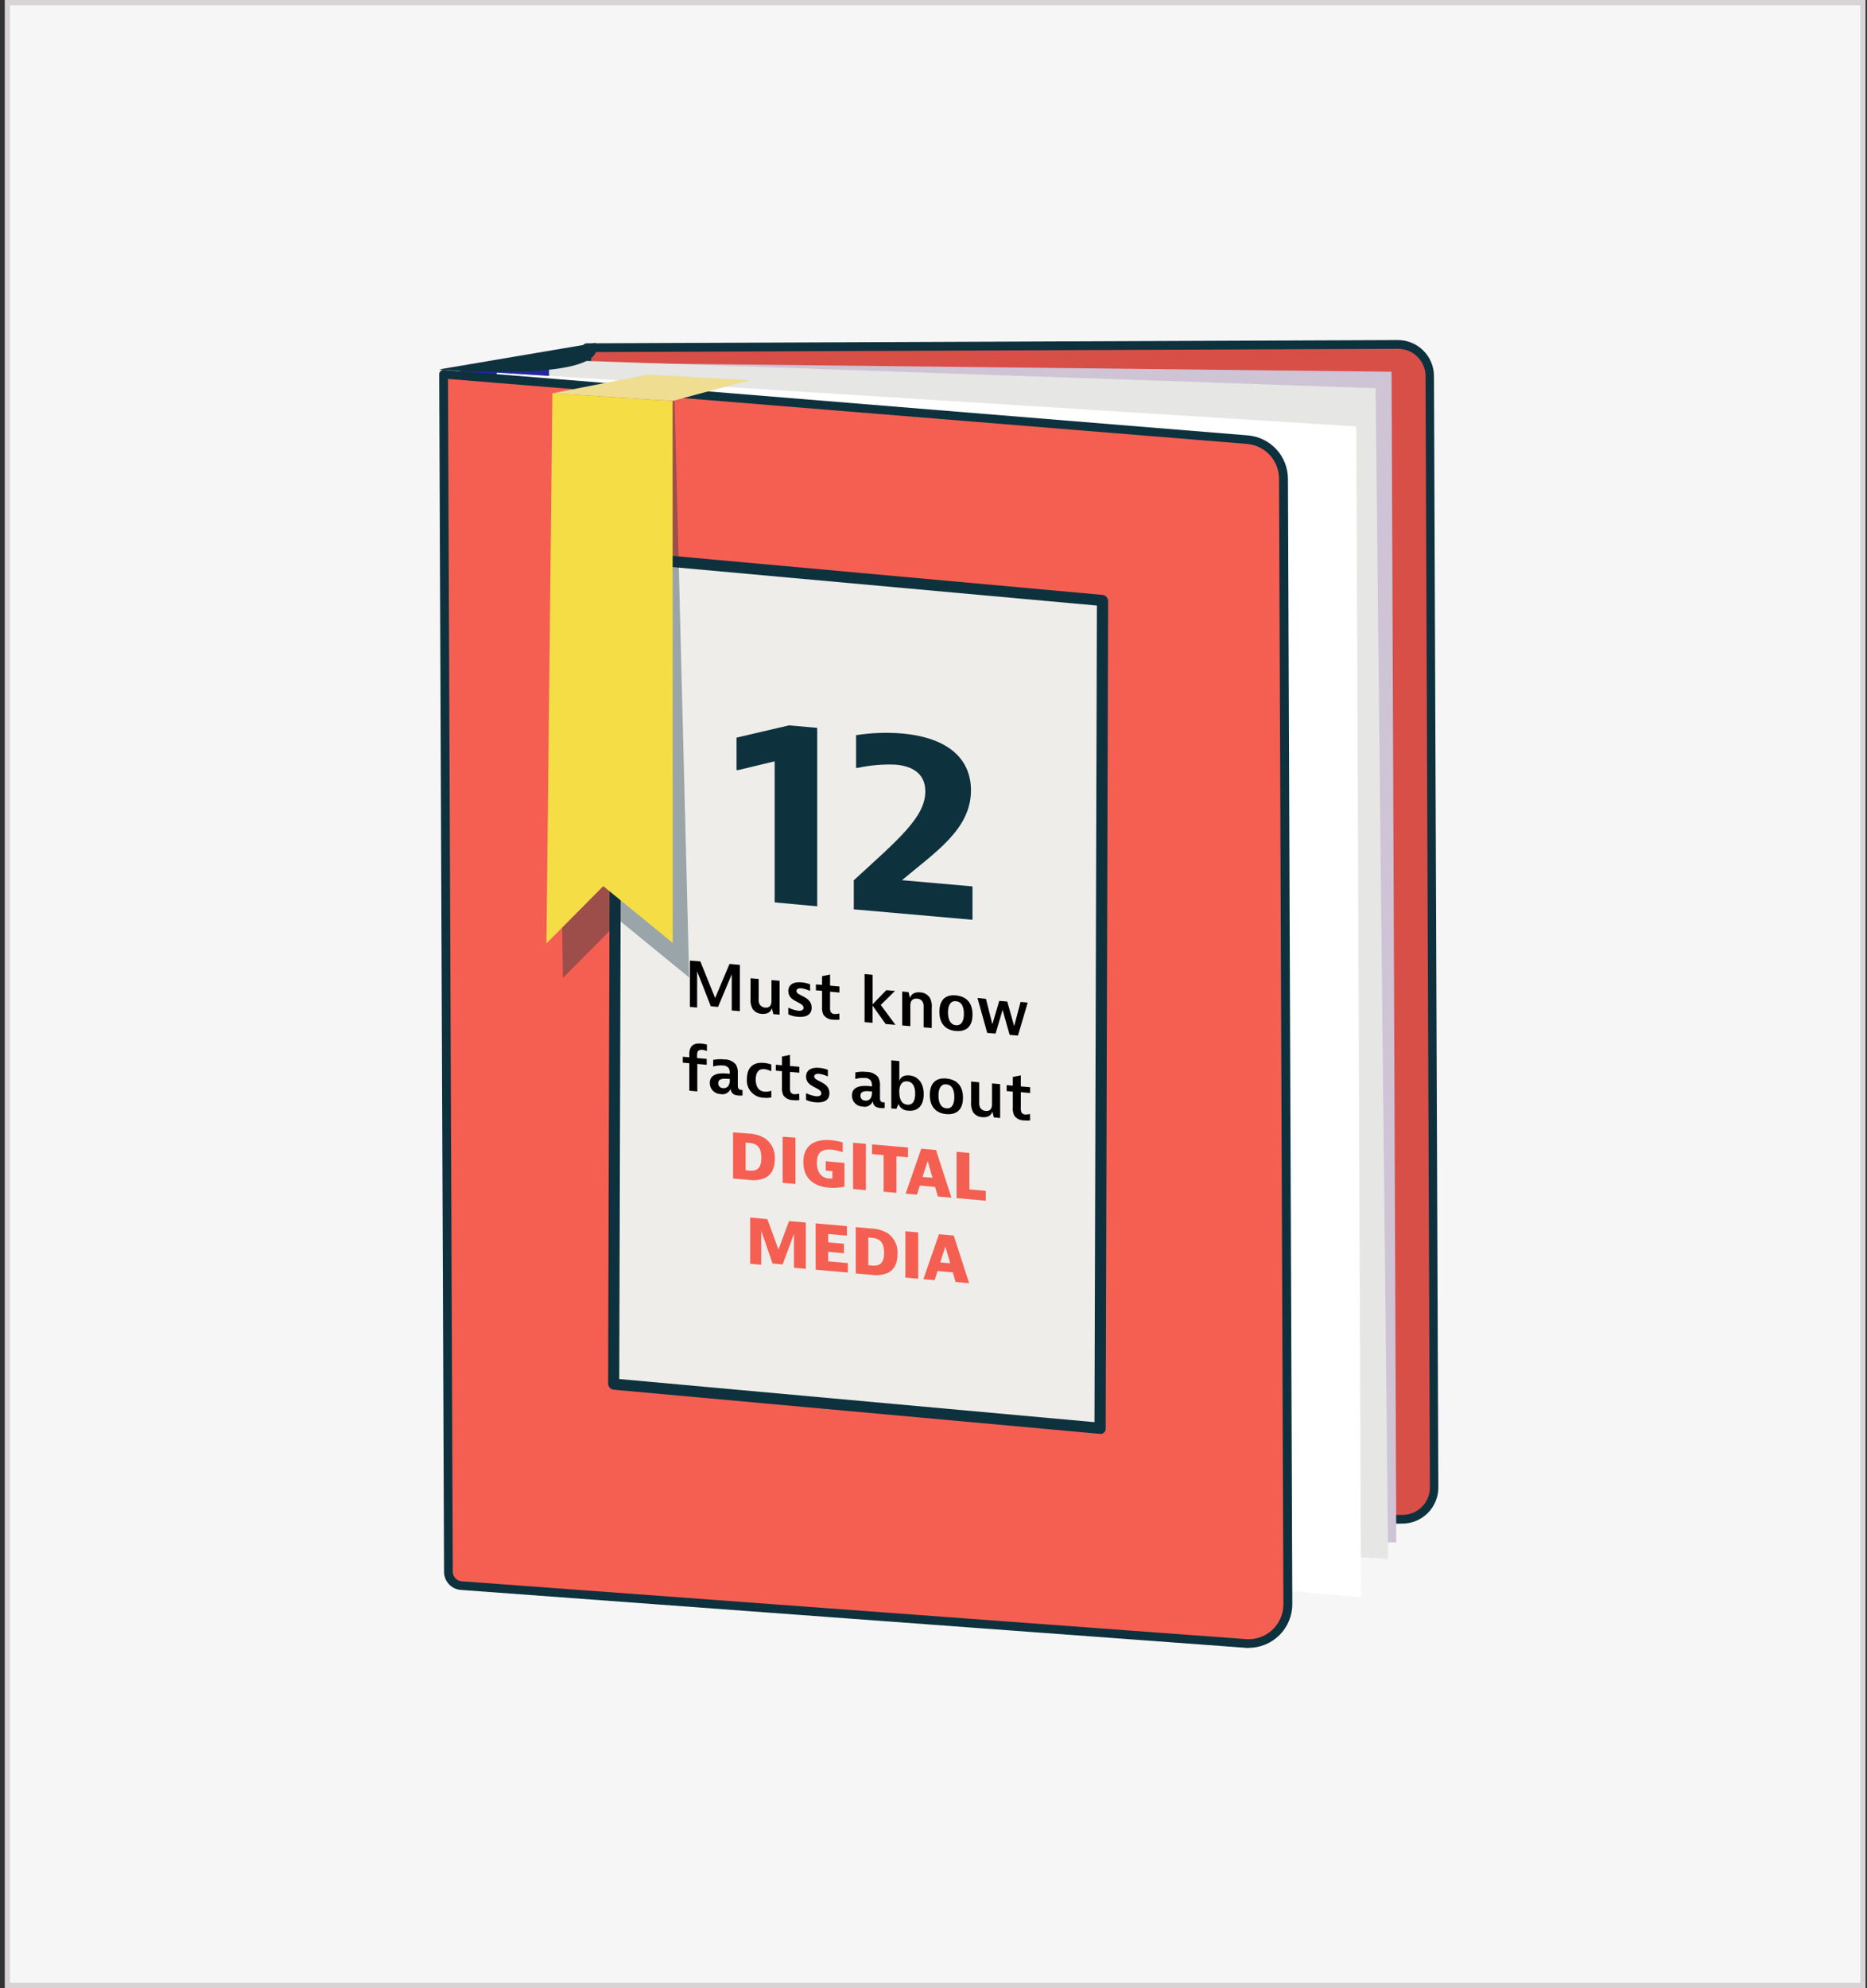 <svg xmlns="http://www.w3.org/2000/svg" width="357" height="380" viewBox="0 0 357 380" fill="none"><rect x="0" y="0" width="357" height="380" fill="#333333" stroke="none"/><rect x="1.408" y="0.5" width="354.816" height="379" fill="#F6F6F6"></rect><rect x="1.408" y="0.5" width="354.816" height="379" stroke="#D8D3D4"></rect><g clip-path="url(#clip0_644_11143)"><path d="M115.697 291.28L86.506 296.09L85.596 71.264L114.795 66.453L115.697 291.28Z" fill="#26269E"></path><path d="M268.218 290.394L113.099 291.029L112.189 66.462L267.307 65.835C268.104 65.832 268.893 65.986 269.63 66.287C270.367 66.589 271.037 67.033 271.602 67.594C272.168 68.154 272.617 68.821 272.925 69.555C273.233 70.29 273.393 71.078 273.396 71.874L274.231 284.305C274.24 285.91 273.612 287.452 272.484 288.594C271.357 289.736 269.822 290.383 268.218 290.394Z" fill="#D84F48"></path><path d="M113.099 291.864C112.878 291.864 112.665 291.776 112.509 291.62C112.352 291.463 112.264 291.251 112.264 291.029L111.354 66.47C111.353 66.36 111.374 66.251 111.416 66.149C111.457 66.048 111.519 65.955 111.596 65.877C111.75 65.72 111.96 65.63 112.181 65.626L267.299 65C269.124 65 270.875 65.723 272.168 67.012C273.461 68.3 274.191 70.049 274.198 71.874L275.033 284.305C275.036 285.211 274.861 286.109 274.518 286.947C274.174 287.786 273.669 288.548 273.03 289.191C272.392 289.834 271.633 290.345 270.797 290.695C269.962 291.044 269.065 291.226 268.159 291.229L113.041 291.864H113.099ZM113.024 67.297L113.926 290.185L268.209 289.559C269.595 289.552 270.922 288.997 271.899 288.013C272.876 287.03 273.423 285.7 273.421 284.314L272.586 71.882C272.579 70.499 272.026 69.175 271.046 68.198C270.067 67.222 268.74 66.673 267.357 66.671L113.024 67.297Z" fill="#0E313E"></path><path d="M266.99 294.838L112.039 289.2L111.412 69.335L266.088 71.055L266.99 294.838Z" fill="#CEC4D5"></path><path d="M265.436 297.978L105.616 288.624L104.981 68.75L263.039 74.196L265.436 297.978Z" fill="#E6E6E4"></path><path d="M260.25 305.295L95.618 291.096L94.992 71.231L259.348 81.513L260.25 305.295Z" fill="white"></path><path d="M83.908 70.621C83.908 70.621 117.05 73.352 113.885 65.543L83.908 70.621Z" fill="#0E313E"></path><path d="M237.815 314.106L88.176 303.065C87.516 303.012 86.899 302.713 86.449 302.228C85.999 301.742 85.748 301.104 85.746 300.442L84.819 71.531L238.575 84.06C240.444 84.222 242.184 85.078 243.455 86.458C244.725 87.838 245.433 89.643 245.441 91.519L246.276 306.623C246.28 307.692 246.055 308.749 245.618 309.725C245.181 310.7 244.54 311.571 243.739 312.279C242.939 312.988 241.996 313.517 240.974 313.832C239.953 314.147 238.876 314.241 237.815 314.106Z" fill="#F55F52"></path><path d="M238.784 315C238.432 315.003 238.081 314.98 237.732 314.933L88.118 303.9C87.246 303.837 86.431 303.446 85.836 302.806C85.241 302.166 84.91 301.324 84.91 300.45L83.983 71.531C83.983 71.415 84.007 71.3 84.053 71.194C84.1 71.087 84.168 70.991 84.254 70.913C84.34 70.834 84.441 70.774 84.551 70.737C84.661 70.7 84.778 70.686 84.894 70.696L238.642 83.225C240.721 83.404 242.657 84.355 244.069 85.889C245.482 87.424 246.269 89.432 246.276 91.519L247.111 306.623C247.111 308.838 246.231 310.962 244.665 312.529C243.099 314.095 240.974 314.975 238.759 314.975L238.784 315ZM85.662 72.433L86.581 300.45C86.588 300.903 86.762 301.338 87.07 301.67C87.379 302.001 87.8 302.207 88.251 302.246L237.891 313.279C238.835 313.398 239.795 313.314 240.705 313.032C241.614 312.75 242.453 312.277 243.165 311.644C243.877 311.011 244.445 310.234 244.832 309.363C245.219 308.493 245.415 307.55 245.408 306.598L244.572 91.485C244.566 89.818 243.937 88.214 242.809 86.987C241.681 85.76 240.136 84.999 238.475 84.853L85.662 72.433Z" fill="#0E313E"></path><path d="M210.345 273.03L117.334 264.594L117.802 106.377L210.813 114.813L210.345 273.03Z" fill="#EFEDEA"></path><path d="M210.353 274.074L117.342 265.63C117.054 265.603 116.785 265.469 116.591 265.254C116.39 265.042 116.279 264.761 116.282 264.469L116.741 106.244C116.74 106.107 116.768 105.973 116.823 105.848C116.878 105.723 116.958 105.612 117.059 105.52C117.16 105.429 117.279 105.36 117.408 105.317C117.538 105.275 117.675 105.261 117.81 105.275L210.821 113.71C211.111 113.737 211.381 113.875 211.572 114.095C211.773 114.307 211.886 114.588 211.89 114.88L211.422 273.097C211.424 273.233 211.397 273.369 211.343 273.495C211.288 273.62 211.208 273.733 211.107 273.825C211.006 273.918 210.887 273.987 210.757 274.03C210.627 274.073 210.489 274.088 210.353 274.074ZM118.411 263.592L209.284 271.835L209.743 115.748L118.871 107.513L118.411 263.592Z" fill="#0E313E"></path><path d="M148.129 172.485V145.516L141.188 147.186H140.837V140.989L150.86 138.65L156.264 139.126V173.237L148.129 172.485Z" fill="#0E313E"></path><path d="M185.956 175.81L163.255 173.813V168.259C171.682 160.525 176.936 156.223 176.936 151.271C176.936 148.389 175.148 146.501 171.281 146.159C168.854 146.052 166.423 146.257 164.048 146.769H163.697V140.521C166.617 140.063 169.581 139.956 172.526 140.204C181.713 141.039 185.664 145.374 185.664 151.062C185.664 158.579 178.723 162.947 172.476 168.242L185.956 169.428V175.81Z" fill="#0E313E"></path><path d="M133.913 183.761L136.745 190.768L139.493 184.254L141.472 184.429V193.282L139.919 193.14V186.225L137.304 192.464L135.918 192.347L133.303 185.665V192.589L131.917 192.464V183.61L133.913 183.761Z" fill="black"></path><path d="M147.878 193.842L147.594 192.706C147.402 193.424 146.759 193.884 145.682 193.792C145.329 193.783 144.984 193.692 144.673 193.525C144.363 193.358 144.096 193.121 143.894 192.831C143.573 192.206 143.442 191.501 143.518 190.802V186.985L145.072 187.119V190.961C145.033 191.333 145.109 191.709 145.289 192.038C145.409 192.206 145.567 192.345 145.749 192.442C145.932 192.539 146.135 192.592 146.341 192.598C147.427 192.698 147.519 191.762 147.519 191.286V187.336L149.073 187.469V193.942L147.878 193.842Z" fill="black"></path><path d="M154.902 189.374H154.811C154.319 189.14 153.795 188.983 153.257 188.906C152.597 188.847 152.288 189.081 152.288 189.407C152.288 190.409 155.203 190.376 155.203 192.606C155.203 193.984 154.109 194.494 152.555 194.352C151.925 194.311 151.307 194.152 150.735 193.884V192.639H150.826C151.399 192.916 152.01 193.105 152.639 193.199C153.349 193.257 153.65 193.007 153.65 192.631C153.65 191.462 150.735 191.554 150.735 189.44C150.735 188.263 151.653 187.603 153.29 187.77C153.843 187.82 154.385 187.946 154.902 188.146V189.374Z" fill="black"></path><path d="M160.515 194.903C160.124 194.954 159.729 194.954 159.338 194.903C158.979 194.906 158.625 194.828 158.302 194.673C157.979 194.518 157.696 194.291 157.475 194.009C157.23 193.489 157.132 192.911 157.191 192.339V189.39L156.013 189.29V188.163L157.191 188.263V186.592L158.72 186.275V188.396L160.515 188.555V189.716L158.72 189.557V192.481C158.681 192.814 158.733 193.151 158.87 193.458C158.946 193.571 159.05 193.664 159.171 193.728C159.291 193.792 159.426 193.826 159.563 193.825C159.845 193.845 160.128 193.814 160.398 193.734H160.49L160.515 194.903Z" fill="black"></path><path d="M166.855 186.325V191.971L169.469 189.265L171.139 189.407L168.408 192.088L171.231 195.897L169.352 195.73L166.846 192.213V195.504L165.318 195.371V186.183L166.855 186.325Z" fill="black"></path><path d="M173.72 189.633L174.004 190.76C174.213 190.033 174.839 189.591 175.917 189.683C176.286 189.692 176.648 189.788 176.973 189.964C177.298 190.139 177.577 190.389 177.788 190.693C178.11 191.303 178.241 191.996 178.163 192.681V196.498L176.61 196.364V192.522C176.647 192.151 176.574 191.776 176.401 191.445C176.29 191.274 176.138 191.133 175.958 191.035C175.779 190.937 175.578 190.886 175.374 190.885C174.213 190.785 174.071 191.662 174.071 192.18V196.139L172.517 196.005V189.524L173.72 189.633Z" fill="black"></path><path d="M182.782 197.066C180.786 196.891 179.625 195.638 179.625 193.399C179.625 191.161 180.769 190.059 182.799 190.267C184.829 190.476 185.956 191.696 185.956 193.934C185.956 196.172 184.812 197.233 182.782 197.066ZM184.311 193.8C184.311 192.339 183.826 191.462 182.791 191.37C181.755 191.278 181.27 192.147 181.27 193.533C181.27 194.919 181.755 195.872 182.791 195.964C183.826 196.055 184.311 195.187 184.311 193.8Z" fill="black"></path><path d="M188.537 190.935L189.756 195.771L191.076 191.303L192.605 191.437L193.924 196.139L195.152 191.512L196.514 191.637L194.651 197.943L193.056 197.809L191.711 193.024L190.366 197.567L188.771 197.434L186.908 190.752L188.537 190.935Z" fill="black"></path><path d="M133.337 203.364V208.617L131.808 208.475V203.23L130.564 203.121V201.985L131.808 202.102V201.702C131.755 201.181 131.854 200.656 132.092 200.19C132.402 199.705 132.928 199.355 134.147 199.48C134.495 199.508 134.839 199.569 135.174 199.664V200.866H135.083C134.816 200.755 134.535 200.682 134.247 200.649C133.738 200.649 133.554 200.799 133.412 200.983C133.306 201.265 133.266 201.568 133.295 201.869V202.244L135.133 202.403V203.531L133.337 203.364Z" fill="black"></path><path d="M136.377 202.595C137.058 202.45 137.757 202.416 138.448 202.495C138.879 202.481 139.308 202.564 139.702 202.737C140.097 202.911 140.448 203.17 140.729 203.497C141.018 204.04 141.14 204.656 141.079 205.268V207.481C141.079 207.749 141.079 208.233 141.639 208.317C141.75 208.332 141.862 208.332 141.973 208.317V209.394C141.696 209.43 141.415 209.43 141.138 209.394C140.303 209.319 139.793 208.993 139.701 208.116C139.554 208.482 139.283 208.785 138.934 208.97C138.585 209.155 138.183 209.21 137.797 209.127C137.521 209.123 137.248 209.066 136.995 208.957C136.741 208.848 136.511 208.69 136.319 208.492C136.126 208.294 135.975 208.06 135.873 207.804C135.771 207.547 135.721 207.273 135.726 206.997C135.726 205.602 136.878 205.017 138.924 205.201C139.3 205.201 139.534 205.276 139.534 205.276C139.586 204.899 139.522 204.514 139.35 204.174C139.215 204.002 139.041 203.865 138.842 203.775C138.642 203.685 138.425 203.644 138.206 203.656C137.616 203.611 137.022 203.671 136.452 203.831H136.36L136.377 202.595ZM138.248 207.982C138.461 208.013 138.679 207.981 138.873 207.889C139.068 207.797 139.231 207.649 139.342 207.465C139.502 207.117 139.574 206.736 139.551 206.354V206.22H139.2C138.515 206.162 137.338 206.053 137.338 207.055C137.334 207.177 137.355 207.297 137.4 207.41C137.444 207.523 137.511 207.626 137.596 207.712C137.681 207.799 137.782 207.868 137.894 207.914C138.006 207.96 138.127 207.984 138.248 207.982Z" fill="black"></path><path d="M147.485 209.762C147.023 209.85 146.551 209.872 146.082 209.828C145.625 209.826 145.173 209.728 144.756 209.541C144.338 209.354 143.964 209.082 143.658 208.743C143.351 208.403 143.119 208.004 142.975 207.569C142.832 207.135 142.781 206.675 142.825 206.22C142.825 204.149 143.927 202.971 146.074 203.163C146.556 203.205 147.03 203.309 147.485 203.472V204.725H147.394C147.013 204.53 146.599 204.406 146.174 204.358C145.038 204.257 144.504 205.009 144.504 206.354C144.504 207.699 145.072 208.567 146.174 208.667C146.589 208.691 147.005 208.64 147.402 208.517H147.494L147.485 209.762Z" fill="black"></path><path d="M152.839 210.279C152.448 210.327 152.053 210.327 151.662 210.279C151.303 210.287 150.948 210.21 150.624 210.055C150.3 209.899 150.018 209.67 149.799 209.386C149.561 208.863 149.465 208.287 149.524 207.715V204.75L148.346 204.65V203.514L149.524 203.623V201.952L151.052 201.635V203.756L152.839 203.915V205.042L151.052 204.884V207.807C151.016 208.14 151.065 208.476 151.194 208.784C151.271 208.898 151.374 208.99 151.495 209.055C151.616 209.119 151.75 209.152 151.887 209.152C152.169 209.167 152.451 209.136 152.723 209.06H152.814L152.839 210.279Z" fill="black"></path><path d="M158.302 205.719H158.21C157.719 205.486 157.195 205.328 156.656 205.251C155.997 205.193 155.688 205.427 155.688 205.761C155.688 206.755 158.602 206.721 158.602 208.951C158.602 210.33 157.508 210.839 155.955 210.697C155.325 210.655 154.708 210.499 154.134 210.238V208.985H154.226C154.797 209.264 155.409 209.453 156.038 209.544C156.748 209.611 157.049 209.352 157.049 208.976C157.049 207.807 154.134 207.899 154.134 205.786C154.134 204.617 155.053 203.948 156.69 204.115C157.243 204.161 157.786 204.287 158.302 204.491V205.719Z" fill="black"></path><path d="M163.564 204.984C164.244 204.838 164.944 204.804 165.635 204.884C166.065 204.869 166.493 204.951 166.887 205.123C167.282 205.295 167.633 205.553 167.915 205.878C168.205 206.423 168.327 207.042 168.266 207.657V209.87C168.266 210.137 168.266 210.622 168.826 210.705C168.937 210.718 169.049 210.718 169.16 210.705V211.791C168.882 211.827 168.602 211.827 168.324 211.791C167.489 211.716 166.98 211.39 166.888 210.513C166.739 210.88 166.465 211.181 166.115 211.365C165.765 211.549 165.361 211.602 164.975 211.515C164.7 211.513 164.427 211.457 164.173 211.349C163.92 211.241 163.69 211.083 163.498 210.886C163.305 210.689 163.153 210.456 163.051 210.2C162.95 209.943 162.899 209.67 162.904 209.394C162.904 207.991 164.065 207.415 166.111 207.59C166.316 207.607 166.519 207.634 166.721 207.673C166.774 207.295 166.707 206.909 166.529 206.571C166.396 206.398 166.223 206.26 166.025 206.169C165.827 206.077 165.611 206.035 165.393 206.045C164.802 206 164.209 206.059 163.639 206.22H163.547L163.564 204.984ZM165.434 210.371C165.648 210.402 165.865 210.37 166.06 210.277C166.254 210.185 166.417 210.038 166.529 209.853C166.688 209.506 166.759 209.124 166.737 208.743V208.601H166.387C165.702 208.534 164.524 208.434 164.524 209.436C164.52 209.558 164.54 209.679 164.584 209.793C164.627 209.907 164.694 210.011 164.779 210.098C164.864 210.186 164.966 210.255 165.079 210.302C165.192 210.349 165.312 210.372 165.434 210.371Z" fill="black"></path><path d="M171.966 202.821V206.613C172.175 205.903 172.801 205.46 173.871 205.552C175.541 205.702 176.627 207.022 176.627 209.143C176.627 211.265 175.541 212.484 173.695 212.292C173.287 212.302 172.885 212.185 172.546 211.958C172.206 211.731 171.946 211.404 171.799 211.023L171.398 211.95L170.429 211.866V202.679L171.966 202.821ZM171.966 208.784C171.966 210.095 172.384 211.048 173.486 211.148C174.589 211.248 174.998 210.313 174.998 209.043C174.998 207.774 174.58 206.788 173.486 206.696C172.392 206.604 171.941 207.481 171.941 208.784H171.966Z" fill="black"></path><path d="M180.953 212.96C178.965 212.785 177.796 211.524 177.796 209.294C177.796 207.064 178.94 205.953 180.978 206.153C183.016 206.354 184.135 207.59 184.135 209.82C184.135 212.05 182.991 213.102 180.953 212.96ZM182.482 209.686C182.482 208.233 182.005 207.356 180.97 207.264C179.934 207.172 179.45 208.033 179.45 209.419C179.45 210.805 179.934 211.758 180.97 211.85C182.005 211.941 182.482 211.081 182.482 209.686Z" fill="black"></path><path d="M190.04 213.587L189.756 212.459C189.573 213.169 188.921 213.637 187.852 213.537C187.5 213.53 187.155 213.441 186.844 213.275C186.533 213.11 186.266 212.873 186.065 212.585C185.742 211.957 185.611 211.248 185.689 210.547V206.73L187.242 206.872V210.705C187.205 211.077 187.278 211.452 187.451 211.783C187.572 211.953 187.73 212.093 187.915 212.192C188.099 212.29 188.303 212.345 188.512 212.351C189.589 212.443 189.69 211.515 189.69 211.039V207.089L191.243 207.222V213.695L190.04 213.587Z" fill="black"></path><path d="M196.981 214.155C196.59 214.203 196.194 214.203 195.803 214.155C195.446 214.163 195.091 214.086 194.769 213.931C194.447 213.776 194.166 213.546 193.949 213.261C193.704 212.741 193.605 212.163 193.665 211.591V208.651L192.488 208.55V207.414L193.665 207.523V205.853L195.194 205.544V207.665L196.981 207.815V208.926L195.194 208.768V211.683C195.156 212.015 195.205 212.352 195.336 212.66C195.412 212.773 195.516 212.866 195.636 212.93C195.757 212.994 195.892 213.027 196.029 213.027C196.31 213.047 196.592 213.018 196.864 212.944H196.956L196.981 214.155Z" fill="black"></path><path d="M143.092 216.669C144.234 216.694 145.349 217.019 146.325 217.613C146.94 218.056 147.431 218.65 147.751 219.337C148.071 220.024 148.21 220.782 148.154 221.538C148.154 223.609 147.318 224.654 146.325 225.138C145.304 225.567 144.184 225.697 143.092 225.514L140.169 225.263V216.443L143.092 216.669ZM142.574 223.685L143.226 223.743C143.687 223.817 144.16 223.768 144.596 223.601C145.281 223.284 145.581 222.532 145.581 221.313C145.581 220.093 145.306 219.258 144.546 218.807C144.138 218.591 143.687 218.471 143.226 218.456L142.574 218.398V223.685Z" fill="#F55F52"></path><path d="M152.104 217.454V226.307L149.657 226.09V217.279L152.104 217.454Z" fill="#F55F52"></path><path d="M161.476 222.29V226.809C160.497 227.04 159.487 227.111 158.486 227.017C155.537 226.758 153.608 225.18 153.608 222.106C153.608 219.033 155.621 217.679 158.836 217.93C159.618 217.996 160.39 218.141 161.142 218.364V220.202H161.05C160.371 219.967 159.668 219.81 158.953 219.734C156.999 219.567 156.197 220.436 156.197 222.24C156.197 224.044 157.032 225.138 158.502 225.272C158.722 225.284 158.942 225.284 159.162 225.272V223.86L157.893 223.752V221.956L161.476 222.29Z" fill="#F55F52"></path><path d="M165.568 218.64V227.493L163.121 227.276V218.423L165.568 218.64Z" fill="#F55F52"></path><path d="M173.62 219.341V221.204L171.407 221.012V228.003L168.959 227.786V220.795L166.746 220.603V218.74L173.62 219.341Z" fill="#F55F52"></path><path d="M179.341 228.696L178.806 226.867L175.892 226.608L175.332 228.345L173.169 228.162L176.159 219.567L178.982 219.818L181.93 228.93L179.341 228.696ZM176.409 224.954L178.305 225.121L177.387 221.914L176.409 224.954Z" fill="#F55F52"></path><path d="M185.363 220.377V227.343L188.495 227.619V229.506L182.916 229.014V220.16L185.363 220.377Z" fill="#F55F52"></path><path d="M146.734 233.031L148.855 238.827L150.877 233.398L154.084 233.682V242.527L151.82 242.335V235.837L149.657 241.684L147.728 241.517L145.556 235.253V241.751L143.443 241.567V232.714L146.734 233.031Z" fill="#F55F52"></path><path d="M161.943 234.367V236.18L158.36 235.871V237.466L161.375 237.733V239.546L158.36 239.278V241.091L162.127 241.425V243.237L155.963 242.695V233.841L161.943 234.367Z" fill="#F55F52"></path><path d="M166.554 234.818C167.698 234.842 168.816 235.168 169.795 235.762C170.407 236.208 170.895 236.802 171.214 237.489C171.533 238.176 171.671 238.932 171.615 239.688C171.615 241.759 170.78 242.803 169.795 243.296C168.77 243.72 167.647 243.847 166.554 243.663L163.639 243.413V234.559L166.554 234.818ZM166.036 241.834L166.696 241.893C167.157 241.966 167.629 241.917 168.066 241.751C168.742 241.433 169.051 240.682 169.051 239.462C169.051 238.243 168.767 237.408 168.015 236.957C167.608 236.742 167.156 236.622 166.696 236.606L166.036 236.547V241.834Z" fill="#F55F52"></path><path d="M175.574 235.562V244.415L173.119 244.198V235.353L175.574 235.562Z" fill="#F55F52"></path><path d="M182.724 245.041L182.198 243.212L179.274 242.953L178.723 244.691L176.56 244.507L179.55 235.912L182.373 236.163L185.313 245.275L182.724 245.041ZM179.792 241.3L181.688 241.467L180.769 238.259L179.792 241.3Z" fill="#F55F52"></path><path opacity="0.38" d="M131.783 186.843L118.495 175.985L107.637 186.935L106.017 75.165L128.994 76.635L131.783 186.843Z" fill="#0E313E"></path><path d="M128.635 180.236L115.355 169.378L104.488 180.328L105.624 75.173L128.61 76.635L128.635 180.236Z" fill="#F4DD45"></path><path d="M105.624 75.173L123.915 71.59L143.393 72.676L128.609 76.635L105.624 75.173Z" fill="#EFDD92"></path></g><defs><clipPath id="clip0_644_11143"><rect width="191.175" height="250" fill="white" transform="translate(83.908 65)"></rect></clipPath></defs></svg>